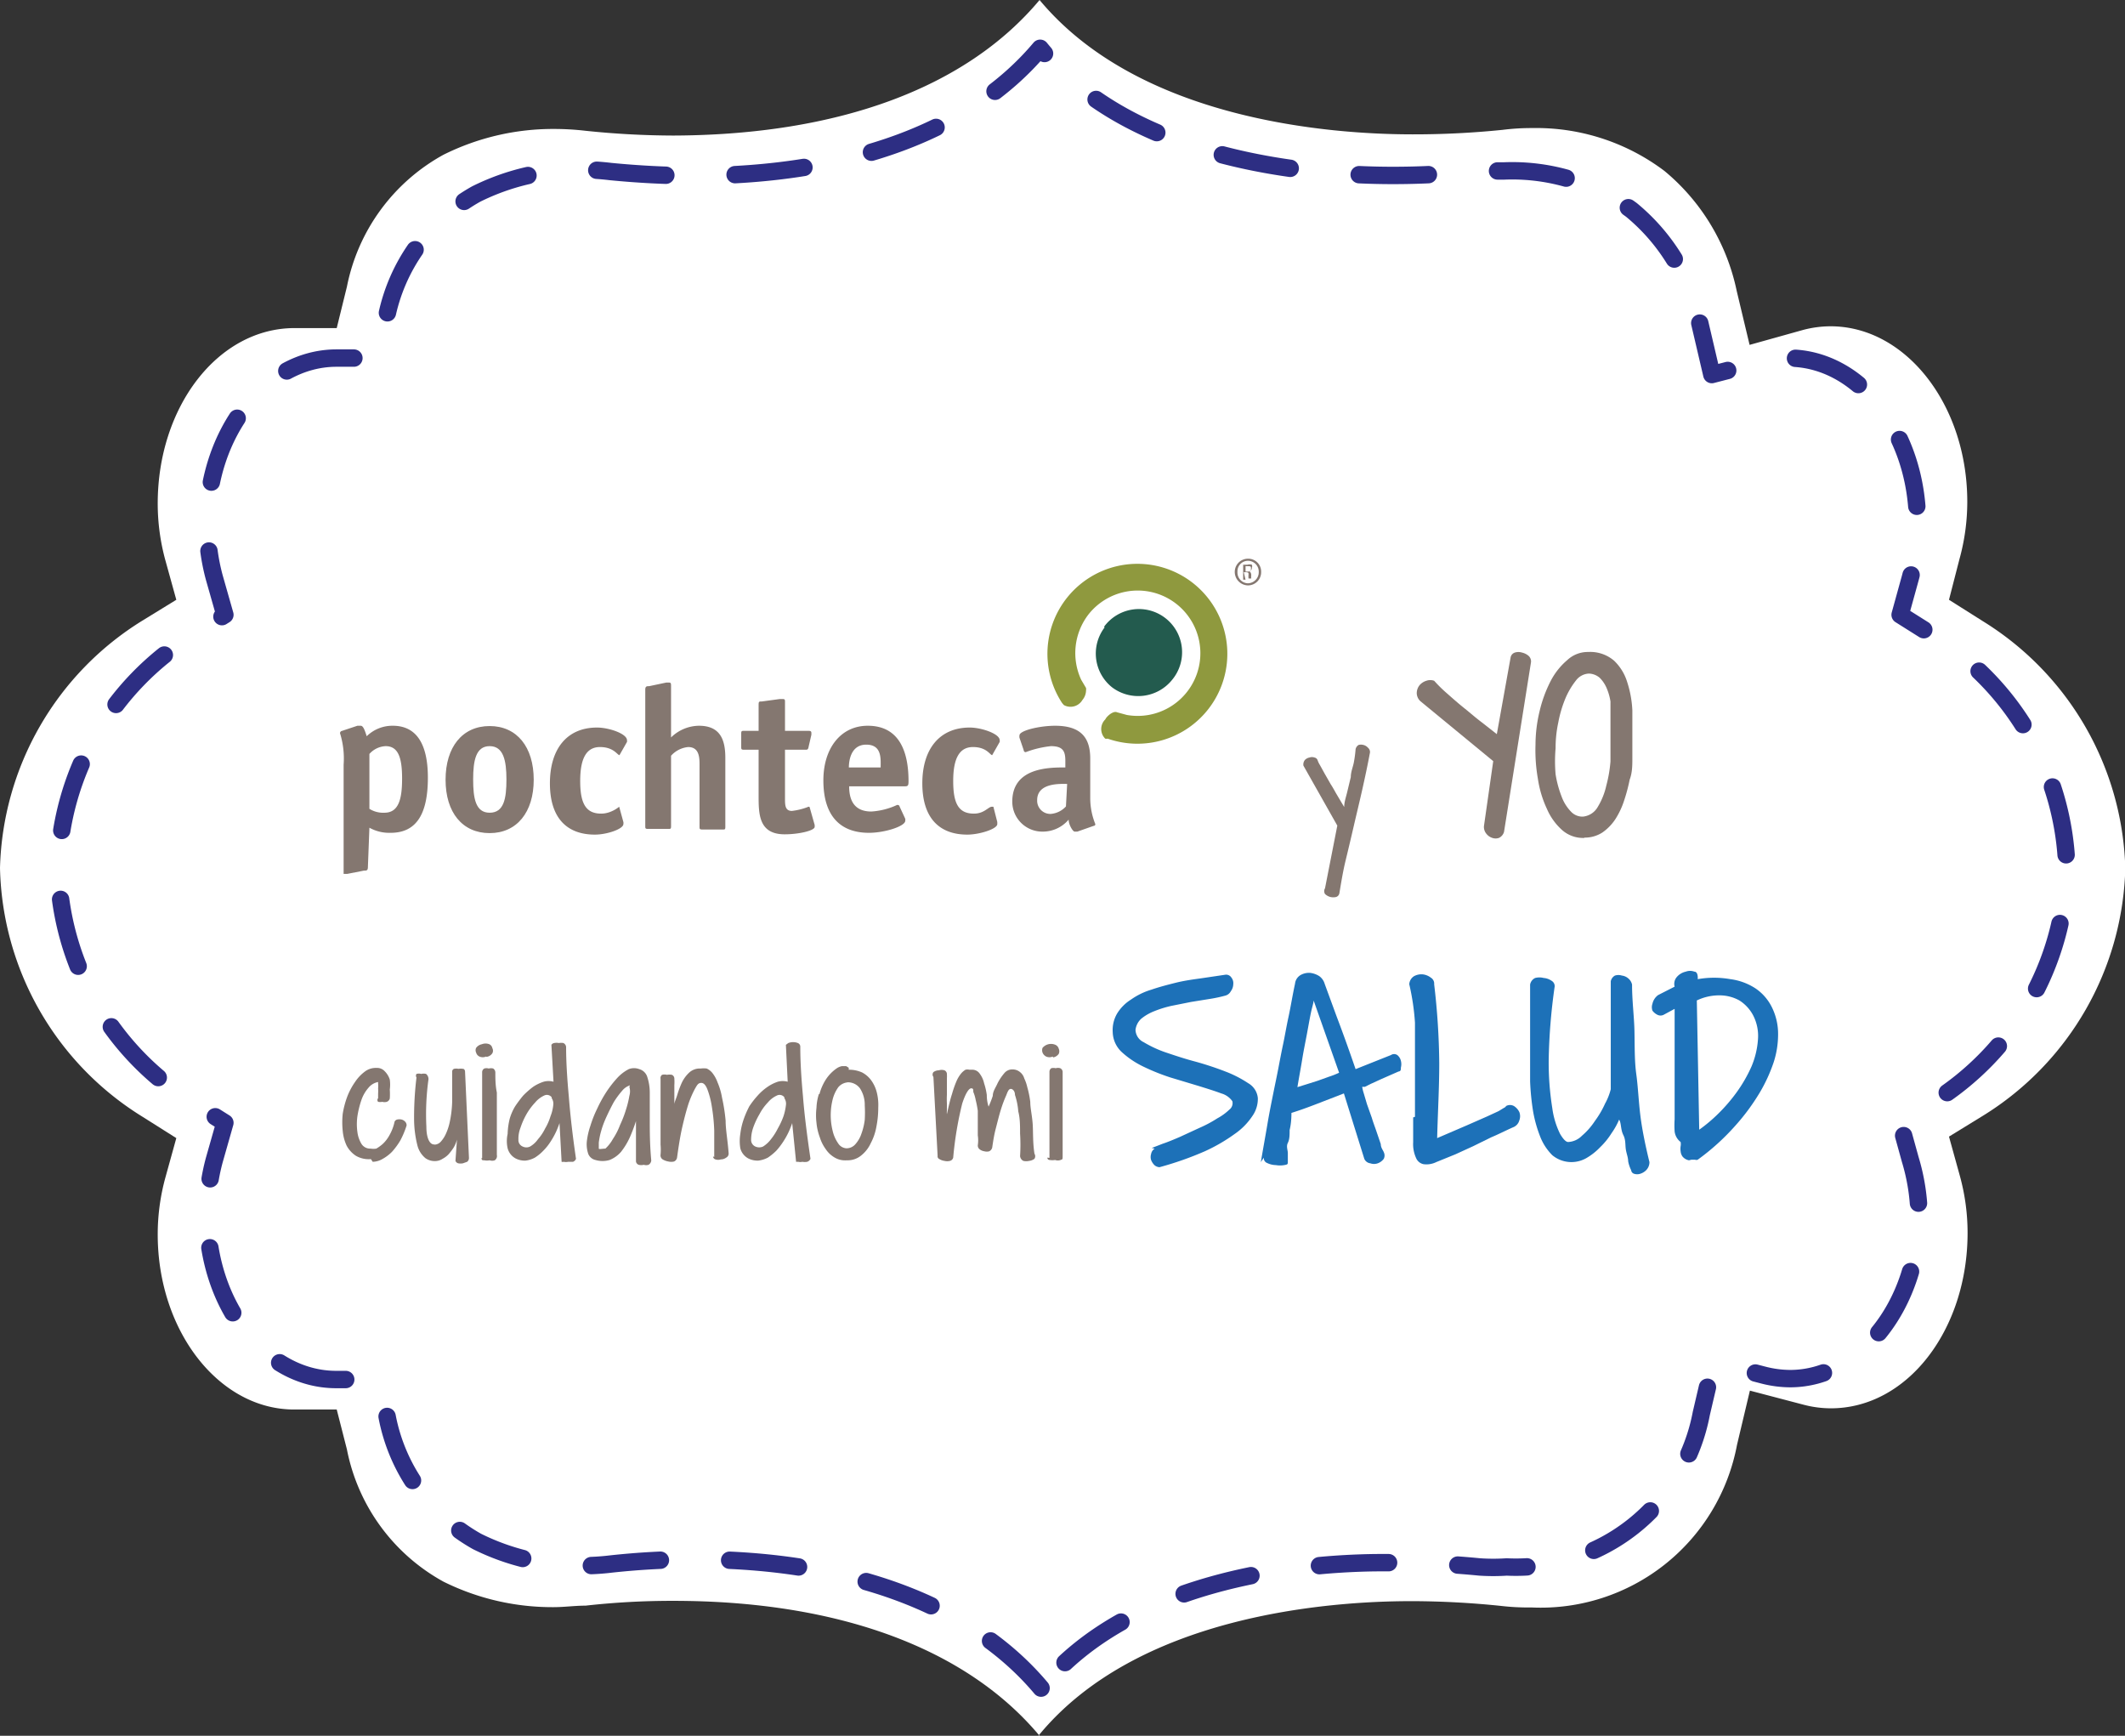 <svg id="a2333d1c-49c3-4881-816a-4afa3901c251" data-name="Capa 1" xmlns="http://www.w3.org/2000/svg" xmlns:xlink="http://www.w3.org/1999/xlink" viewBox="0 0 70.87 57.88"><rect x="0" y="0" width="70.87" height="57.88" fill="#333333" stroke="none"/><defs><clipPath id="f53d7fb8-685b-4343-9a0f-eb57ec4bed70"><rect width="70.87" height="57.88" fill="none"/></clipPath></defs><g clip-path="url(#f53d7fb8-685b-4343-9a0f-eb57ec4bed70)"><path d="M34.67,57.88c-2.43-2.91-6.7-4.5-12.21-4.5a25.89,25.89,0,0,0-2.93.16c-.36,0-.71.05-1.06.05a8.15,8.15,0,0,1-3.68-.85,6.44,6.44,0,0,1-3.22-4.41L11.23,47H9.81c-2.51,0-4.55-2.62-4.55-5.84a7.16,7.16,0,0,1,.26-1.91l.36-1.3-1.14-.72A10,10,0,0,1,0,28.94,10,10,0,0,1,4.74,20.7L5.88,20l-.36-1.3a7.16,7.16,0,0,1-.26-1.91c0-3.22,2-5.84,4.55-5.85h1.42l.34-1.38a6.44,6.44,0,0,1,3.22-4.4,8.19,8.19,0,0,1,3.68-.86,9.24,9.24,0,0,1,1.05.06,28.8,28.8,0,0,0,2.94.16C28,4.5,32.24,2.91,34.67,0,38,4,44.35,4.48,47.11,4.48a29.2,29.2,0,0,0,3-.15,7.73,7.73,0,0,1,1-.06A7.1,7.1,0,0,1,55.51,5.7a7.06,7.06,0,0,1,2.41,4l.43,1.8L60.14,11a3.61,3.61,0,0,1,.91-.12c2.51,0,4.56,2.62,4.56,5.85a7.16,7.16,0,0,1-.26,1.91L65,20l1.14.72a10,10,0,0,1,4.74,8.24,10,10,0,0,1-4.74,8.24L65,37.9l.36,1.3a7.16,7.16,0,0,1,.26,1.91c0,3.22-2,5.85-4.56,5.85a3.61,3.61,0,0,1-.91-.12l-1.79-.47-.43,1.81a6.66,6.66,0,0,1-6.86,5.42,7.72,7.72,0,0,1-1-.05,29.32,29.32,0,0,0-3-.16c-2.76,0-9.15.47-12.44,4.49" fill="#fff"/><path d="M34.72,56.29C32.41,53.54,28.37,52,23.17,52a25.75,25.75,0,0,0-2.78.15,8.22,8.22,0,0,1-1,.06,7.72,7.72,0,0,1-3.48-.81,6.08,6.08,0,0,1-3-4.17L12.56,46H11.21c-2.37,0-4.3-2.48-4.3-5.52a6.81,6.81,0,0,1,.24-1.81l.35-1.23-1.08-.68a9.44,9.44,0,0,1-4.48-7.79,9.44,9.44,0,0,1,4.48-7.79l1.08-.68-.35-1.23a6.81,6.81,0,0,1-.24-1.81c0-3,1.93-5.51,4.3-5.52h1.35l.32-1.31a6.08,6.08,0,0,1,3-4.16,7.72,7.72,0,0,1,3.48-.81,8.22,8.22,0,0,1,1,.06c.92.09,1.85.14,2.78.14,5.2,0,9.24-1.5,11.55-4.25,3.1,3.81,9.14,4.24,11.75,4.24a26.27,26.27,0,0,0,2.83-.15c.3,0,.6,0,.9,0A6.71,6.71,0,0,1,54.41,7a6.65,6.65,0,0,1,2.28,3.78l.4,1.71,1.7-.44a3.17,3.17,0,0,1,.86-.11c2.37,0,4.3,2.48,4.3,5.52a6.81,6.81,0,0,1-.24,1.81l-.34,1.23,1.08.68a9.45,9.45,0,0,1,4.48,7.79,9.47,9.47,0,0,1-4.48,7.79l-1.08.68.34,1.23A6.81,6.81,0,0,1,64,40.45c0,3-1.93,5.52-4.3,5.52a3.62,3.62,0,0,1-.86-.11l-1.7-.44-.4,1.71a6.29,6.29,0,0,1-6.49,5.12,6.79,6.79,0,0,1-.9,0c-.92-.09-1.87-.14-2.83-.14C43.86,52.06,37.82,52.49,34.72,56.29Z" fill="none" stroke="#2d2e83" stroke-linecap="round" stroke-linejoin="round" stroke-width="0.58" stroke-dasharray="2.31 2.31"/><path d="M12.32,27.6a1.36,1.36,0,0,0,.71.17c.88,0,1.24-.66,1.24-1.84s-.42-1.73-1.17-1.73a1.22,1.22,0,0,0-.87.35c-.07-.22-.12-.35-.2-.35l-.11,0-.51.17a.08.08,0,0,0-.07.08,2.83,2.83,0,0,1,.12,1.05V29c0,.11,0,.14,0,.14l.12,0,.56-.11c.09,0,.13,0,.13-.13Zm0-2.46a.77.77,0,0,1,.54-.26c.42,0,.55.38.55,1.08s-.12,1.14-.59,1.14a.86.86,0,0,1-.5-.13Z" fill="#847770" fill-rule="evenodd"/><path d="M17.8,26c0-1.09-.56-1.79-1.47-1.79s-1.47.7-1.47,1.79.56,1.78,1.47,1.78S17.8,27.08,17.8,26M16.33,27.1c-.47,0-.55-.48-.55-1.11s.09-1.11.55-1.11.56.48.56,1.11-.08,1.11-.56,1.11" fill="#847770" fill-rule="evenodd"/><path d="M20.65,26.9s0,0,0,0-.26.23-.6.23c-.52,0-.7-.35-.7-1.09s.2-1.13.66-1.13.58.27.65.27,0,0,0,0l.25-.44a.14.14,0,0,0,0-.06c0-.21-.59-.42-1-.42-1,0-1.57.71-1.57,1.86s.56,1.71,1.5,1.71c.41,0,.95-.19.95-.35a.19.19,0,0,0,0-.07Z" fill="#847770" fill-rule="evenodd"/><path d="M24.19,25.27c0-.59-.16-1.07-.88-1.07a1.35,1.35,0,0,0-.93.39V22.9c0-.11,0-.14-.07-.14l-.09,0-.57.12c-.08,0-.13,0-.13.12v4.54c0,.08,0,.1.09.1h.67c.09,0,.1,0,.1-.1V25.2a.88.88,0,0,1,.57-.29c.35,0,.38.31.38.57v2.08c0,.08,0,.1.1.1h.67c.08,0,.09,0,.09-.1Z" fill="#847770" fill-rule="evenodd"/><path d="M27,26.91a.05.05,0,0,0-.06,0,2.19,2.19,0,0,1-.53.13c-.23,0-.23-.2-.23-.42V25h.67c.08,0,.1,0,.12-.11l.09-.39v-.06c0-.07-.05-.07-.11-.07h-.77v-.95c0-.08,0-.11-.07-.11H26l-.59.08c-.1,0-.11,0-.11.13v.85h-.48c-.08,0-.1,0-.1.09v.44c0,.08,0,.1.1.1h.48v1.52c0,.62,0,1.3.87,1.3.46,0,1-.12,1-.25s0,0,0-.06Z" fill="#847770" fill-rule="evenodd"/><path d="M28.31,25.59c0-.19.05-.76.58-.76s.48.48.48.76ZM30,26.89s0-.05-.08-.05a2.39,2.39,0,0,1-.86.22c-.63,0-.74-.46-.74-.84h1.82c.13,0,.16,0,.16-.17,0-.82-.21-1.85-1.36-1.85-.9,0-1.48.75-1.48,1.82,0,1.25.62,1.75,1.52,1.75.53,0,1.21-.22,1.21-.4a.19.19,0,0,0,0-.07Z" fill="#847770" fill-rule="evenodd"/><path d="M33.13,26.9a0,0,0,0,0-.05,0c-.12,0-.25.23-.6.23-.52,0-.69-.35-.69-1.09s.2-1.13.66-1.13.57.27.64.27a.09.09,0,0,0,0,0l.25-.44a.14.14,0,0,0,0-.06c0-.21-.6-.42-1-.42-1,0-1.58.71-1.58,1.86s.56,1.71,1.5,1.71c.41,0,1-.19,1-.35s0-.05,0-.07Z" fill="#847770" fill-rule="evenodd"/><path d="M35.55,26.89a.77.77,0,0,1-.51.25.44.44,0,0,1-.45-.46c0-.59.79-.54,1-.54Zm.92.65s.06,0,.06-.06a2.31,2.31,0,0,1-.17-.88V25.29c0-.7-.32-1.09-1.17-1.09-.52,0-1.19.16-1.19.32a.24.24,0,0,0,0,.08l.14.41s0,.07.07.07a3.36,3.36,0,0,1,.84-.2c.42,0,.48.19.48.5v.21c-.54,0-1.77,0-1.77,1.14a1,1,0,0,0,1,1,1.13,1.13,0,0,0,.88-.4c0,.17.14.4.2.4l.09,0Z" fill="#847770" fill-rule="evenodd"/><path d="M36.82,20.9a1.44,1.44,0,1,1,2.27,1.77,1.45,1.45,0,0,1-2,.25,1.44,1.44,0,0,1-.25-2" fill="#235b4e" fill-rule="evenodd"/><path d="M36.89,23.94c.12-.15.28-.23.36-.19l.33.09a2.09,2.09,0,1,0-1.28-3.35,2.11,2.11,0,0,0-.24,2.18l.16.27a.3.3,0,0,1,0,.09.51.51,0,0,1-.12.31h0a.46.46,0,0,1-.62.17l-.06-.07a3,3,0,1,1,4.89.19,3,3,0,0,1-3.37,1,.2.2,0,0,1-.08,0,.45.45,0,0,1,0-.64Z" fill="#8f993e"/><path d="M41.62,18.63a.43.43,0,0,1,.44.44.44.44,0,0,1-.44.45.45.45,0,0,1-.44-.45.44.44,0,0,1,.44-.44Zm0,.07a.35.35,0,0,0-.35.37.36.36,0,0,0,.35.38.37.37,0,0,0,.36-.38.36.36,0,0,0-.36-.37Zm-.08.63h-.08v-.5h.14a.27.27,0,0,1,.15,0,.12.12,0,0,1,0,.1.11.11,0,0,1-.1.12h0s.07,0,.08.12a.77.77,0,0,0,0,.12h-.09a.49.49,0,0,1,0-.13c0-.06,0-.08-.11-.08h-.05Zm0-.27h.05c.07,0,.13,0,.13-.09s0-.09-.13-.09h-.05Z" fill="#847770"/><path d="M44.6,27.53l-1.13-2a.24.24,0,0,1,.05-.19.28.28,0,0,1,.15-.08.25.25,0,0,1,.17,0,.14.14,0,0,1,.1.08.74.74,0,0,0,.08.17l.16.29.2.35c.08.12.14.24.2.34l.16.27.09.15c0-.17.06-.33.1-.5l.12-.5c0-.17.07-.33.1-.48a4,4,0,0,0,.06-.45.22.22,0,0,1,.1-.14.31.31,0,0,1,.16,0,.29.29,0,0,1,.15.09.19.19,0,0,1,.07.16c-.08.43-.17.85-.26,1.25s-.19.81-.28,1.2-.18.77-.27,1.14-.15.74-.21,1.1a.16.16,0,0,1-.11.13.41.41,0,0,1-.19,0,.4.4,0,0,1-.18-.1.18.18,0,0,1,0-.19Z" fill="#847770"/><path d="M49.8,25.38l-2.43-2a.37.37,0,0,1-.12-.29.43.43,0,0,1,.1-.25.49.49,0,0,1,.22-.14.39.39,0,0,1,.26,0,4.76,4.76,0,0,0,.45.44c.17.15.35.31.55.47s.38.32.58.47l.51.4.46-2.56a.21.21,0,0,1,.14-.16.4.4,0,0,1,.24,0,.51.51,0,0,1,.22.11.25.25,0,0,1,.08.21v0l-.9,5.66a.32.32,0,0,1-.17.2.34.34,0,0,1-.22,0,.41.41,0,0,1-.2-.14.36.36,0,0,1-.08-.25Z" fill="#847770"/><path d="M52.84,27.94a1.05,1.05,0,0,1-.74-.26,2,2,0,0,1-.51-.71,3.59,3.59,0,0,1-.3-1,5.47,5.47,0,0,1-.08-1.14,4.79,4.79,0,0,1,.14-1.13,4.34,4.34,0,0,1,.37-1,2.29,2.29,0,0,1,.55-.69,1,1,0,0,1,.7-.27,1.22,1.22,0,0,1,.86.29,1.65,1.65,0,0,1,.44.72,3.56,3.56,0,0,1,.17.94c0,.34,0,.65,0,.94s0,.41,0,.65,0,.48-.09.72a5.71,5.71,0,0,1-.19.71,2.65,2.65,0,0,1-.29.61,1.64,1.64,0,0,1-.43.44,1.08,1.08,0,0,1-.6.17M53,22.46a.57.57,0,0,0-.44.23,2.57,2.57,0,0,0-.37.64,4,4,0,0,0-.22.76,4,4,0,0,0-.09.86,5,5,0,0,0,0,.87,3.61,3.61,0,0,0,.2.74,1.43,1.43,0,0,0,.31.5.52.52,0,0,0,.4.17.64.64,0,0,0,.5-.33,2.33,2.33,0,0,0,.28-.7,4.43,4.43,0,0,0,.14-.81c0-.28,0-.51,0-.7v-.35c0-.14,0-.29,0-.46s0-.32,0-.49a1.84,1.84,0,0,0-.13-.45,1.07,1.07,0,0,0-.23-.34.58.58,0,0,0-.37-.14" fill="#847770"/><path d="M12.37,38.65a.85.85,0,0,1-.5-.11.92.92,0,0,1-.31-.34,1.47,1.47,0,0,1-.13-.49,2.72,2.72,0,0,1,0-.57,3,3,0,0,1,.15-.57,2.27,2.27,0,0,1,.26-.49,1.39,1.39,0,0,1,.33-.35.6.6,0,0,1,.39-.12.34.34,0,0,1,.27.11A.68.68,0,0,1,13,36a1.22,1.22,0,0,1,0,.33,2.36,2.36,0,0,1,0,.3.16.16,0,0,1-.1.11.26.26,0,0,1-.15,0,.34.34,0,0,1-.14,0,.09.09,0,0,1,0-.12s0-.09,0-.15a1.35,1.35,0,0,0,0-.18.66.66,0,0,0,0-.15s0-.06,0-.06a.54.54,0,0,0-.32.19,1.22,1.22,0,0,0-.24.42,3.16,3.16,0,0,0-.13.53,1.9,1.9,0,0,0,0,.53,1,1,0,0,0,.14.4.34.34,0,0,0,.3.15.59.59,0,0,0,.19,0,1.34,1.34,0,0,0,.22-.16,1.16,1.16,0,0,0,.22-.29,1.57,1.57,0,0,0,.17-.45.13.13,0,0,1,.09-.07.33.33,0,0,1,.14,0,.24.24,0,0,1,.12.07.17.17,0,0,1,.05.13,2.89,2.89,0,0,1-.21.5,2.34,2.34,0,0,1-.28.38,1.41,1.41,0,0,1-.32.24.68.68,0,0,1-.32.09" fill="#847770"/><path d="M15.24,38a1,1,0,0,1-.12.28,1.84,1.84,0,0,1-.17.22.77.77,0,0,1-.19.14.45.45,0,0,1-.18.07.54.54,0,0,1-.39-.09.8.8,0,0,1-.27-.43,3.63,3.63,0,0,1-.11-.87,10.94,10.94,0,0,1,.08-1.39.11.11,0,0,1,0-.12.29.29,0,0,1,.16,0,.3.3,0,0,1,.16,0,.22.22,0,0,1,.08.18,8.44,8.44,0,0,0-.07,1.58c0,.38.11.58.24.59a.18.18,0,0,0,.09,0,.3.3,0,0,0,.15-.09,1,1,0,0,0,.16-.24,1.86,1.86,0,0,0,.14-.42,3.72,3.72,0,0,0,.08-.67c0-.26,0-.59,0-1a.1.1,0,0,1,.06-.1.36.36,0,0,1,.15,0,.42.42,0,0,1,.15,0c.05,0,.07.06.07.1l.13,2.87a.16.16,0,0,1-.06.13l-.14.05a.41.41,0,0,1-.16,0,.14.14,0,0,1-.09-.08Z" fill="#847770"/><path d="M16.21,35.23a.27.27,0,0,1-.22,0,.2.2,0,0,1-.11-.13.18.18,0,0,1,0-.16.31.31,0,0,1,.19-.12.34.34,0,0,1,.25,0,.18.18,0,0,1,.1.13.18.18,0,0,1,0,.17.27.27,0,0,1-.19.12m-.15,3.38c0-.34,0-.65,0-.92s0-.52,0-.75,0-.43,0-.62,0-.38,0-.57a.14.14,0,0,1,.07-.13.25.25,0,0,1,.15,0,.28.28,0,0,1,.15,0,.16.16,0,0,1,.07.13c0,.2,0,.43.05.67l0,.74c0,.24,0,.48,0,.72s0,.44,0,.62a.17.17,0,0,1-.07.18.26.26,0,0,1-.17,0,.48.48,0,0,1-.18,0c-.06,0-.09,0-.09-.08" fill="#847770"/><path d="M18.66,37.45a3.11,3.11,0,0,1-.12.3,2.58,2.58,0,0,1-.18.32,1.76,1.76,0,0,1-.24.3,1.49,1.49,0,0,1-.28.23.87.87,0,0,1-.31.1.66.66,0,0,1-.33-.07.54.54,0,0,1-.27-.34,1.1,1.1,0,0,1,0-.48A2.36,2.36,0,0,1,17,37.3a1.74,1.74,0,0,1,.18-.41,4.22,4.22,0,0,1,.27-.36,2.86,2.86,0,0,1,.33-.29,1.41,1.41,0,0,1,.35-.17.62.62,0,0,1,.33,0l-.07-1.23a.13.13,0,0,1,.09-.06.41.41,0,0,1,.16,0,.4.4,0,0,1,.15,0,.16.16,0,0,1,.09.13q0,.68.09,1.65c.05.64.13,1.33.24,2.08a.17.17,0,0,1-.1.1l-.16,0a.37.37,0,0,1-.15,0,.14.14,0,0,1-.07,0Zm-.26-.86a.2.2,0,0,0-.25-.06.86.86,0,0,0-.3.23,2.08,2.08,0,0,0-.29.39,2.49,2.49,0,0,0-.2.45,1,1,0,0,0-.07.4.23.23,0,0,0,.14.23.28.28,0,0,0,.25,0,.83.83,0,0,0,.26-.24,1.61,1.61,0,0,0,.24-.36,1.83,1.83,0,0,0,.18-.41,1.35,1.35,0,0,0,.09-.36.33.33,0,0,0-.05-.24" fill="#847770"/><path d="M21.28,37.15a5.68,5.68,0,0,1-.26.74,2.31,2.31,0,0,1-.31.52,1,1,0,0,1-.38.27.83.83,0,0,1-.47,0,.34.34,0,0,1-.24-.2,1,1,0,0,1-.05-.41,2.46,2.46,0,0,1,.12-.53,3.88,3.88,0,0,1,.23-.58,4.4,4.4,0,0,1,.31-.56,3.69,3.69,0,0,1,.36-.46,1.37,1.37,0,0,1,.38-.29.49.49,0,0,1,.35,0,.39.39,0,0,1,.26.24,1.66,1.66,0,0,1,.09.54c0,.23,0,.54,0,.91s0,.82.05,1.36a.19.19,0,0,1-.09.14.27.27,0,0,1-.16,0,.35.35,0,0,1-.17,0,.14.14,0,0,1-.09-.11c0-.06,0-.15,0-.26s0-.24,0-.38,0-.28,0-.44v-.46m-.2-1a.56.56,0,0,0-.26.18,2.88,2.88,0,0,0-.28.38q-.12.22-.24.48t-.18.48a2.46,2.46,0,0,0-.08.39c0,.11,0,.17,0,.2s.14,0,.22,0a1.27,1.27,0,0,0,.25-.32,2.29,2.29,0,0,0,.24-.47,3.7,3.7,0,0,0,.2-.52,3.24,3.24,0,0,0,.11-.45.54.54,0,0,0,0-.3" fill="#847770"/><path d="M23.82,38.58c0-.29,0-.58,0-.88a6.18,6.18,0,0,0-.08-.8,2.83,2.83,0,0,0-.15-.58c-.06-.15-.13-.22-.22-.21s-.12.07-.19.19a3.33,3.33,0,0,0-.22.51c-.07.22-.14.48-.21.79s-.12.64-.17,1a.17.17,0,0,1-.1.13.4.4,0,0,1-.19,0,.54.54,0,0,1-.19-.07.16.16,0,0,1-.07-.16,1.83,1.83,0,0,0,0-.33c0-.15,0-.32,0-.5s0-.36,0-.55,0-.37,0-.54,0-.29,0-.41,0-.17,0-.2a.13.13,0,0,1,.05-.13.3.3,0,0,1,.16,0,.47.47,0,0,1,.17,0,.14.14,0,0,1,.08.13,1.55,1.55,0,0,1,0,.21v.39c0,.07,0,.16,0,.26,0-.08.06-.19.1-.33a3.25,3.25,0,0,1,.15-.4,1.12,1.12,0,0,1,.24-.33.52.52,0,0,1,.39-.14.71.71,0,0,1,.2,0,.53.53,0,0,1,.19.15,1.1,1.1,0,0,1,.17.31,2.24,2.24,0,0,1,.15.51,6,6,0,0,1,.12.77c0,.3.07.66.1,1.08a.15.15,0,0,1-.08.15.3.3,0,0,1-.18.06.29.29,0,0,1-.18,0,.11.11,0,0,1-.08-.1" fill="#847770"/><path d="M26.42,37.45a3.11,3.11,0,0,1-.12.3,2.58,2.58,0,0,1-.18.32,2.37,2.37,0,0,1-.23.3,1.89,1.89,0,0,1-.28.23.92.92,0,0,1-.32.1.68.68,0,0,1-.33-.07.54.54,0,0,1-.27-.34,1.51,1.51,0,0,1,0-.48,2.36,2.36,0,0,1,.12-.51,3.31,3.31,0,0,1,.18-.41,2.93,2.93,0,0,1,.28-.36,1.81,1.81,0,0,1,.33-.29,1.35,1.35,0,0,1,.34-.17.62.62,0,0,1,.33,0l-.06-1.23s0,0,.08-.06a.44.44,0,0,1,.32,0,.13.13,0,0,1,.08.13q0,.68.09,1.65c.05.64.14,1.33.25,2.08a.18.18,0,0,1-.11.1.45.45,0,0,1-.16,0,.32.32,0,0,1-.14,0s-.07,0-.07,0Zm-.26-.86a.2.2,0,0,0-.25-.06.86.86,0,0,0-.3.23,1.7,1.7,0,0,0-.28.39,2.57,2.57,0,0,0-.21.45,1.25,1.25,0,0,0-.07.4.24.24,0,0,0,.14.23.31.31,0,0,0,.26,0,1,1,0,0,0,.26-.24,2,2,0,0,0,.23-.36,2.5,2.5,0,0,0,.19-.41,1.82,1.82,0,0,0,.08-.36.33.33,0,0,0-.05-.24" fill="#847770"/><path d="M27.33,36.48a1.71,1.71,0,0,1,.21-.48,1.34,1.34,0,0,1,.37-.38.47.47,0,0,1,.17-.07h.14l.08.05a.08.08,0,0,1,0,.07,1.06,1.06,0,0,1,.45.09.89.89,0,0,1,.31.27,1.17,1.17,0,0,1,.18.39,1.7,1.7,0,0,1,.05.51,3.21,3.21,0,0,1-.06.63,1.85,1.85,0,0,1-.19.56,1.11,1.11,0,0,1-.32.41.71.71,0,0,1-.48.16.68.68,0,0,1-.4-.09.89.89,0,0,1-.3-.28,1.36,1.36,0,0,1-.2-.4,1.87,1.87,0,0,1-.11-.48,2.09,2.09,0,0,1,0-.5,1.77,1.77,0,0,1,.08-.46m1-.39a.46.46,0,0,0-.35.16,1.2,1.2,0,0,0-.19.41,2.16,2.16,0,0,0,0,1.05,1.19,1.19,0,0,0,.18.41.35.35,0,0,0,.28.17.39.39,0,0,0,.3-.14,1,1,0,0,0,.2-.35,2.07,2.07,0,0,0,.11-.46,4.12,4.12,0,0,0,0-.48,1,1,0,0,0-.16-.57.5.5,0,0,0-.43-.2" fill="#847770"/><path d="M31.13,35.91a.13.13,0,0,1,0-.16.3.3,0,0,1,.18-.06.31.31,0,0,1,.19,0,.14.14,0,0,1,.08.14.84.84,0,0,1,0,.12v.55a2.81,2.81,0,0,0,0,.3c0,.09,0,.17,0,.24a.42.42,0,0,0,0,.11c.06-.27.11-.49.17-.67a3.47,3.47,0,0,1,.15-.43,1.09,1.09,0,0,1,.15-.25.58.58,0,0,1,.15-.13.28.28,0,0,1,.13,0h.12a.3.3,0,0,1,.23.14.81.81,0,0,1,.14.31,2.23,2.23,0,0,1,.09.39q0,.21.06.39a3.42,3.42,0,0,0,.14-.36c0-.15.1-.28.16-.42a1.72,1.72,0,0,1,.22-.33.34.34,0,0,1,.29-.13.38.38,0,0,1,.24.09.41.41,0,0,1,.14.21,1.34,1.34,0,0,1,.1.29,3.19,3.19,0,0,1,.1.49c0,.21.06.45.08.73s0,.62.06,1a.16.16,0,0,1,0,.17.36.36,0,0,1-.18.07.43.43,0,0,1-.19,0,.2.2,0,0,1-.11-.16,5.94,5.94,0,0,0,0-.75c0-.26,0-.51-.06-.74a2.31,2.31,0,0,0-.11-.55c0-.14-.09-.21-.15-.2s-.09.08-.14.21a4.13,4.13,0,0,0-.18.48c-.06.19-.11.4-.17.63s-.09.44-.12.64a.19.19,0,0,1-.1.12.3.3,0,0,1-.16,0,.34.34,0,0,1-.15-.06.16.16,0,0,1-.07-.14,1.11,1.11,0,0,0,0-.33c0-.13,0-.26,0-.4s0-.28,0-.42a3.29,3.29,0,0,0-.07-.36,1.25,1.25,0,0,0-.08-.27c0-.08,0-.12-.07-.12s-.18.14-.3.51a11.7,11.7,0,0,0-.3,1.8.15.15,0,0,1-.11.11.37.37,0,0,1-.18,0,.43.43,0,0,1-.17-.06.1.1,0,0,1-.06-.11Z" fill="#847770"/><path d="M35.11,35.23a.27.27,0,0,1-.22,0,.25.25,0,0,1-.12-.13.23.23,0,0,1,0-.16.37.37,0,0,1,.43-.1.2.2,0,0,1,.11.13.21.21,0,0,1,0,.17.29.29,0,0,1-.19.12M35,38.61c0-.34,0-.65,0-.92s0-.52,0-.75,0-.43,0-.62,0-.38,0-.57a.15.15,0,0,1,.06-.13.3.3,0,0,1,.15,0,.24.24,0,0,1,.15,0,.14.14,0,0,1,.08.13c0,.2,0,.43,0,.67s0,.49,0,.74,0,.48,0,.72,0,.44,0,.62,0,.15-.07.18a.27.27,0,0,1-.18,0,.57.57,0,0,1-.18,0s-.08,0-.08-.08" fill="#847770"/><path d="M38.41,38.28l.36-.14c.18-.06.37-.14.58-.23l.65-.3a4.15,4.15,0,0,0,.6-.32A1.82,1.82,0,0,0,41,37a.27.27,0,0,0,.1-.28.67.67,0,0,0-.37-.26c-.21-.08-.47-.16-.76-.25l-.93-.28a7.05,7.05,0,0,1-.92-.37,2.94,2.94,0,0,1-.71-.48.94.94,0,0,1-.3-.66,1.09,1.09,0,0,1,.15-.63,1.44,1.44,0,0,1,.46-.46A2.33,2.33,0,0,1,38.4,33c.26-.09.53-.16.81-.23s.57-.11.86-.15l.81-.12a.21.21,0,0,1,.19.1.3.3,0,0,1,.06.22.4.4,0,0,1-.08.23.29.29,0,0,1-.19.15,4.66,4.66,0,0,1-.52.11l-.62.1-.65.13a3.62,3.62,0,0,0-.58.18,1.62,1.62,0,0,0-.43.25.6.6,0,0,0-.19.37.47.47,0,0,0,.27.41,3.87,3.87,0,0,0,.73.34c.3.1.62.21,1,.31a10.43,10.43,0,0,1,1,.33,3.83,3.83,0,0,1,.76.39.64.64,0,0,1,.32.5,1,1,0,0,1-.18.59,2.21,2.21,0,0,1-.59.6,5.76,5.76,0,0,1-1,.58,10.92,10.92,0,0,1-1.51.53.28.28,0,0,1-.17-.07.5.5,0,0,1-.11-.17.34.34,0,0,1,0-.2.27.27,0,0,1,.12-.18" fill="#1d71b8"/><path d="M42.05,38.75c.08-.48.16-.91.22-1.27s.13-.7.19-1,.12-.58.17-.84.1-.53.16-.81.11-.59.18-.91.13-.7.22-1.12a.38.38,0,0,1,.19-.29.57.57,0,0,1,.31-.07.72.72,0,0,1,.31.11.48.48,0,0,1,.18.26l.4,1.09c.19.5.4,1.08.63,1.75l1.18-.47a.19.19,0,0,1,.21,0,.35.35,0,0,1,.12.19.45.45,0,0,1,0,.23c0,.07,0,.12-.08.13l-.57.25-.35.16-.2.1-.09,0a1.33,1.33,0,0,0,.05.21l.11.37.16.45c.05.17.11.32.16.47l.14.41c0,.12.08.21.1.27a.25.25,0,0,1,0,.22.43.43,0,0,1-.2.15.37.37,0,0,1-.25,0,.25.25,0,0,1-.2-.15l-.68-2.18-.93.36c-.26.1-.53.2-.82.29q0,.33-.06.57c0,.16,0,.31-.06.43s0,.24,0,.34,0,.19,0,.28,0,.1-.12.12a.82.82,0,0,1-.28,0,.69.69,0,0,1-.29-.07.17.17,0,0,1-.11-.18m1.12-2.35.29-.09.38-.12.39-.14a2.85,2.85,0,0,0,.33-.13l-.85-2.41c0,.08-.05.22-.09.41s-.08.42-.13.69-.11.55-.16.86-.11.62-.16.93" fill="#1d71b8"/><path d="M47.19,37.24c0-.32,0-.63,0-.91s0-.57,0-.84c0-.49,0-1,0-1.39A7.87,7.87,0,0,0,47,32.82a.34.34,0,0,1,.16-.27.51.51,0,0,1,.29-.06.54.54,0,0,1,.27.11.23.23,0,0,1,.11.22A23.85,23.85,0,0,1,48,35.46c0,.83-.05,1.66-.07,2.49l1-.43.66-.29.39-.18.18-.11a.14.14,0,0,0,.07-.06s0,0,0,0a.27.27,0,0,1,.26,0,.49.49,0,0,1,.18.2.39.39,0,0,1,0,.28.34.34,0,0,1-.21.23c-.27.12-.5.24-.72.33l-.61.3-.59.27-.64.26a.74.74,0,0,1-.42.07.34.34,0,0,1-.25-.2,1.11,1.11,0,0,1-.1-.53c0-.22,0-.5,0-.83" fill="#1d71b8"/><path d="M54,37.33a2.32,2.32,0,0,1-.25.45,2.45,2.45,0,0,1-.38.47,2.07,2.07,0,0,1-.47.37,1,1,0,0,1-1.13-.1,1.8,1.8,0,0,1-.4-.61,4.31,4.31,0,0,1-.24-.85,8.26,8.26,0,0,1-.1-1c0-.34,0-.69,0-1s0-.67,0-1,0-.55,0-.76,0-.38,0-.47a.3.3,0,0,1,.17-.22.56.56,0,0,1,.28,0,.54.54,0,0,1,.26.09.21.21,0,0,1,.11.19,19.42,19.42,0,0,0-.2,2.46,9.59,9.59,0,0,0,.12,1.6,2.76,2.76,0,0,0,.26.86q.16.27.27.27a.69.69,0,0,0,.46-.21,2.29,2.29,0,0,0,.43-.49,3.13,3.13,0,0,0,.34-.58,2,2,0,0,0,.19-.48c0-.21,0-.48,0-.8s0-.65,0-1,0-.67,0-1,0-.59,0-.8a.28.28,0,0,1,.14-.19.38.38,0,0,1,.23,0,.4.4,0,0,1,.22.1.37.37,0,0,1,.12.2c0,.55.07,1.07.08,1.55s0,1,.06,1.43.08.94.14,1.41.17,1,.3,1.53a.38.38,0,0,1-.11.27.47.47,0,0,1-.2.12.33.33,0,0,1-.2,0,.14.14,0,0,1-.1-.12,1.16,1.16,0,0,1-.1-.3c0-.13-.06-.26-.08-.41s0-.3-.08-.46-.07-.31-.11-.45" fill="#1d71b8"/><path d="M56.33,38.69a.36.36,0,0,1-.22-.13.35.35,0,0,1-.06-.17.55.55,0,0,1,0-.17.39.39,0,0,0,0-.14.52.52,0,0,1-.2-.35,3,3,0,0,1,0-.41c0-.6,0-1.21,0-1.84s0-1.25,0-1.84l-.37.2a.23.23,0,0,1-.2,0,.46.46,0,0,1-.17-.14.35.35,0,0,1,0-.23.49.49,0,0,1,.19-.29l.55-.28a.35.35,0,0,1,.08-.33.55.55,0,0,1,.29-.17.41.41,0,0,1,.29,0c.09,0,.12.12.11.25a3.14,3.14,0,0,1,1.09,0,2,2,0,0,1,.84.31,1.63,1.63,0,0,1,.55.64,2,2,0,0,1,.2.92,3,3,0,0,1-.15.91,5.29,5.29,0,0,1-.46,1,7.13,7.13,0,0,1-.82,1.11,7.67,7.67,0,0,1-1.25,1.13.12.12,0,0,1-.09,0h-.12m.26-1a5.18,5.18,0,0,0,.62-.52,5.61,5.61,0,0,0,.63-.73,4.8,4.8,0,0,0,.49-.85,2.81,2.81,0,0,0,.22-.92,1.49,1.49,0,0,0-.16-.79,1.31,1.31,0,0,0-.46-.5,1.36,1.36,0,0,0-.67-.17,1.71,1.71,0,0,0-.75.17Z" fill="#1d71b8"/></g></svg>